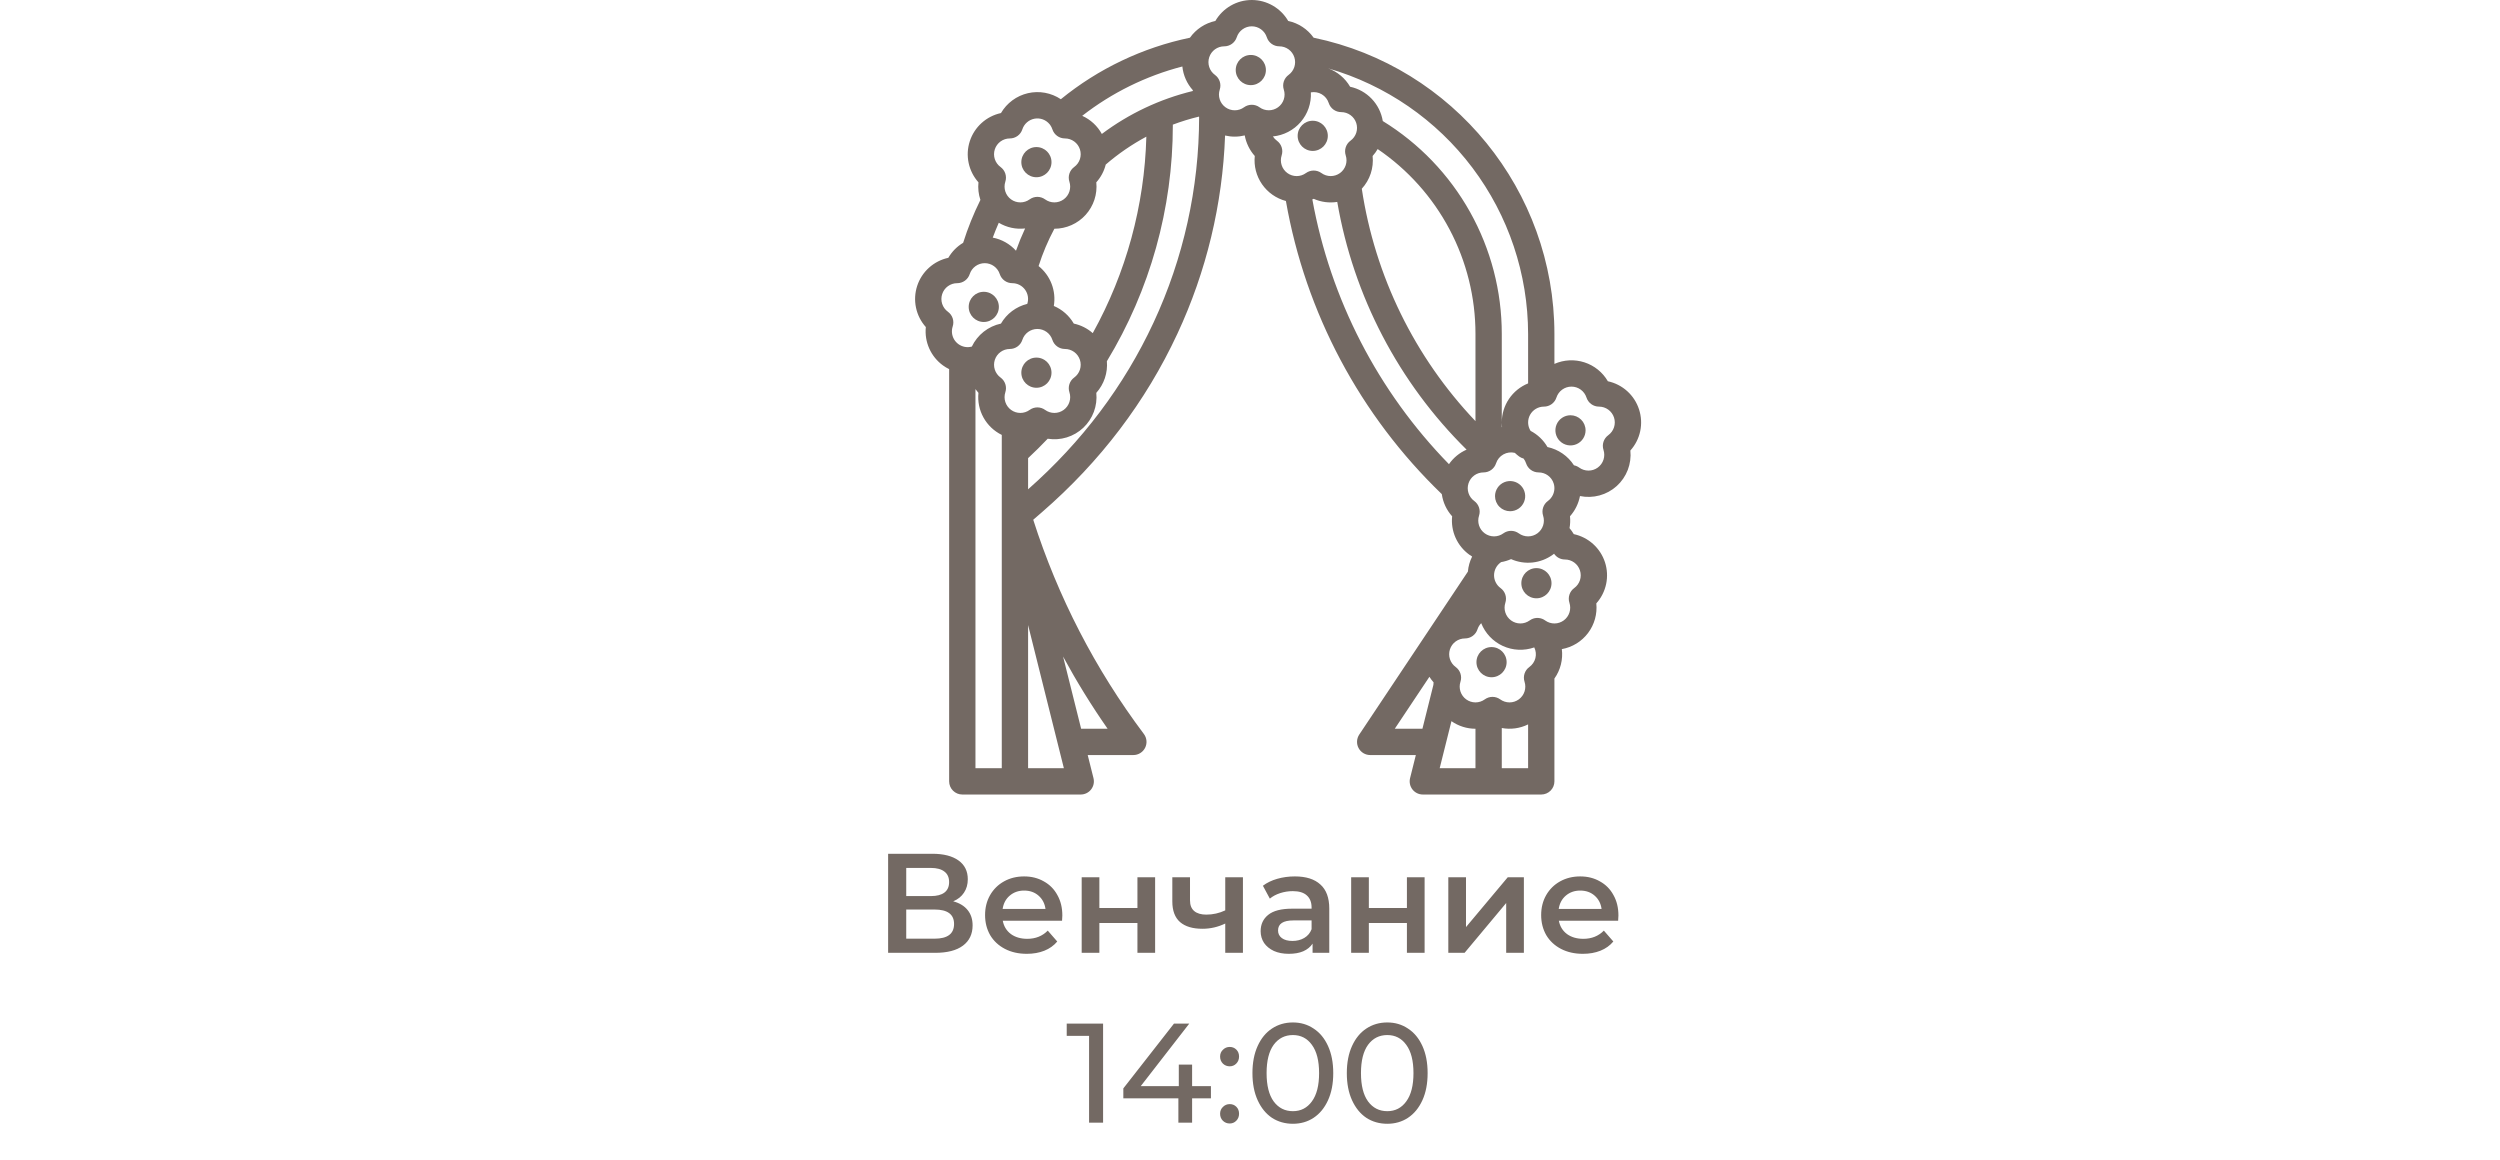 <?xml version="1.0" encoding="UTF-8"?> <svg xmlns="http://www.w3.org/2000/svg" width="265" height="123" viewBox="0 0 265 123" fill="none"> <path d="M139.15 15.998C140.033 15.998 140.749 15.282 140.749 14.399C140.749 13.515 140.033 12.799 139.15 12.799C138.267 12.799 137.551 13.515 137.551 14.399C137.551 15.282 138.267 15.998 139.15 15.998Z" fill="#736963"></path> <path d="M132.587 9.024C133.47 9.024 134.186 8.308 134.186 7.425C134.186 6.542 133.47 5.826 132.587 5.826C131.703 5.826 130.987 6.542 130.987 7.425C130.987 8.308 131.703 9.024 132.587 9.024Z" fill="#736963"></path> <path d="M158.103 71.788C158.986 71.788 159.702 71.072 159.702 70.189C159.702 69.306 158.986 68.59 158.103 68.59C157.22 68.59 156.504 69.306 156.504 70.189C156.504 71.072 157.22 71.788 158.103 71.788Z" fill="#736963"></path> <path d="M162.861 63.42C163.744 63.42 164.46 62.704 164.46 61.821C164.46 60.937 163.744 60.221 162.861 60.221C161.978 60.221 161.262 60.937 161.262 61.821C161.262 62.704 161.978 63.42 162.861 63.42Z" fill="#736963"></path> <path d="M173.738 43.397C173.498 42.653 173.066 41.986 172.486 41.462C171.906 40.938 171.198 40.576 170.433 40.413C169.881 39.462 168.998 38.749 167.952 38.41C166.907 38.071 165.773 38.129 164.768 38.573V35.402C164.768 20.215 154.057 7.071 139.243 3.995C138.599 3.087 137.637 2.454 136.549 2.221C136.156 1.545 135.593 0.985 134.915 0.595C134.238 0.205 133.47 0 132.689 0C131.907 0 131.139 0.205 130.462 0.595C129.785 0.985 129.221 1.545 128.828 2.221C127.739 2.455 126.777 3.089 126.133 3.998C121.116 5.044 116.423 7.28 112.449 10.517C111.942 10.178 111.37 9.946 110.77 9.836C110.169 9.726 109.553 9.741 108.958 9.878C108.364 10.016 107.804 10.273 107.313 10.636C106.822 10.998 106.41 11.457 106.103 11.984C105.339 12.149 104.632 12.511 104.052 13.035C103.472 13.559 103.039 14.226 102.798 14.969C102.556 15.712 102.514 16.506 102.675 17.271C102.837 18.035 103.196 18.744 103.717 19.327C103.652 19.956 103.723 20.592 103.923 21.192C103.198 22.658 102.586 24.177 102.093 25.737C101.443 26.125 100.903 26.672 100.524 27.327C99.76 27.491 99.052 27.854 98.472 28.378C97.892 28.901 97.46 29.568 97.219 30.311C96.977 31.055 96.935 31.848 97.096 32.613C97.257 33.378 97.617 34.087 98.138 34.669C98.057 35.447 98.183 36.232 98.502 36.945C98.821 37.659 99.322 38.276 99.955 38.735C100.162 38.884 100.381 39.016 100.609 39.128V82.824C100.609 83.194 100.756 83.549 101.018 83.81C101.279 84.072 101.634 84.219 102.004 84.219H114.557C114.769 84.219 114.978 84.171 115.168 84.078C115.359 83.985 115.526 83.85 115.656 83.683C115.787 83.516 115.877 83.321 115.921 83.114C115.965 82.906 115.961 82.692 115.91 82.486L115.297 80.035H120.136C120.395 80.035 120.649 79.963 120.869 79.826C121.089 79.69 121.267 79.495 121.383 79.264C121.499 79.032 121.548 78.773 121.525 78.515C121.502 78.257 121.407 78.01 121.252 77.803C116.1 70.942 112.136 63.265 109.523 55.093L110.446 54.294C116.623 48.94 121.454 42.576 124.802 35.379C127.876 28.782 129.595 21.636 129.858 14.364C130.543 14.527 131.258 14.524 131.942 14.354C132.09 15.164 132.458 15.918 133.006 16.534C132.897 17.592 133.169 18.654 133.775 19.529C134.38 20.404 135.278 21.034 136.306 21.306C138.38 33.153 144.167 44.035 152.832 52.377C152.955 53.252 153.336 54.071 153.927 54.728C153.846 55.506 153.972 56.291 154.291 57.005C154.61 57.718 155.111 58.335 155.744 58.794C155.843 58.865 155.944 58.931 156.047 58.993C155.797 59.492 155.644 60.034 155.597 60.59L144.08 77.865C143.94 78.076 143.859 78.32 143.847 78.572C143.835 78.825 143.891 79.076 144.011 79.298C144.13 79.521 144.307 79.707 144.524 79.837C144.741 79.966 144.989 80.035 145.242 80.035H150.08L149.467 82.486C149.416 82.692 149.412 82.906 149.456 83.114C149.5 83.321 149.591 83.516 149.721 83.683C149.852 83.85 150.018 83.985 150.209 84.078C150.399 84.171 150.609 84.219 150.821 84.219H163.373C163.743 84.219 164.098 84.072 164.36 83.81C164.621 83.549 164.768 83.194 164.768 82.824V71.964C164.768 71.952 164.767 71.941 164.766 71.93C165.411 71.024 165.692 69.909 165.555 68.806C166.663 68.608 167.655 67.999 168.333 67.1C169.01 66.201 169.323 65.079 169.209 63.959C169.73 63.377 170.089 62.668 170.251 61.903C170.412 61.138 170.37 60.344 170.128 59.601C169.886 58.857 169.453 58.191 168.873 57.667C168.292 57.143 167.585 56.781 166.82 56.617C166.689 56.392 166.538 56.18 166.37 55.981C166.446 55.567 166.462 55.145 166.419 54.726C166.958 54.119 167.324 53.378 167.477 52.581C168.163 52.722 168.874 52.7 169.55 52.516C170.227 52.332 170.85 51.992 171.371 51.522C171.891 51.052 172.293 50.466 172.545 49.812C172.796 49.157 172.89 48.453 172.819 47.755C173.342 47.174 173.702 46.465 173.863 45.7C174.024 44.934 173.981 44.14 173.738 43.397V43.397ZM145.498 16.537C145.701 16.311 145.88 16.064 146.033 15.801C149.229 17.974 151.844 20.897 153.652 24.314C155.459 27.73 156.402 31.537 156.4 35.402V44.64C149.951 37.859 145.744 29.259 144.35 20.006C144.776 19.542 145.099 18.993 145.297 18.395C145.495 17.797 145.563 17.163 145.498 16.537V16.537ZM159.189 44.819C159.191 44.97 159.201 45.12 159.218 45.27C159.208 45.272 159.199 45.274 159.189 45.276V44.819ZM161.979 35.402V40.64C161.156 40.973 160.452 41.544 159.955 42.279C159.458 43.014 159.191 43.881 159.189 44.768V35.402C159.192 30.875 158.034 26.423 155.825 22.472C153.617 18.52 150.432 15.201 146.575 12.831C146.43 11.947 146.023 11.127 145.405 10.478C144.787 9.829 143.988 9.382 143.112 9.195C142.59 8.292 141.766 7.602 140.786 7.246C146.892 9.01 152.259 12.71 156.081 17.788C159.903 22.866 161.972 29.047 161.979 35.402ZM140.048 7.046L140.062 7.049L140.048 7.047L140.048 7.046ZM116.794 14.2C116.329 13.35 115.598 12.674 114.714 12.277C117.859 9.829 121.471 8.049 125.329 7.047C125.425 7.983 125.815 8.863 126.443 9.563C126.44 9.591 126.439 9.619 126.437 9.647C122.947 10.495 119.666 12.044 116.794 14.2V14.2ZM115.832 35.312C115.26 34.809 114.568 34.46 113.822 34.3C113.338 33.464 112.595 32.808 111.705 32.432C111.837 31.647 111.757 30.841 111.473 30.098C111.189 29.354 110.712 28.7 110.09 28.203C110.527 26.836 111.086 25.512 111.763 24.247H111.767C112.392 24.246 113.009 24.114 113.58 23.86C114.15 23.606 114.661 23.236 115.079 22.772C115.498 22.308 115.814 21.762 116.009 21.169C116.203 20.575 116.271 19.948 116.208 19.326C116.69 18.789 117.033 18.143 117.209 17.443C118.531 16.303 119.974 15.311 121.513 14.487C121.319 21.784 119.371 28.928 115.832 35.312V35.312ZM113.358 41.58C113.468 41.916 113.468 42.278 113.358 42.614C113.249 42.95 113.036 43.243 112.75 43.451C112.464 43.659 112.12 43.771 111.766 43.771C111.413 43.771 111.068 43.659 110.782 43.451C110.544 43.278 110.257 43.184 109.962 43.184C109.667 43.184 109.38 43.278 109.142 43.451C108.856 43.659 108.512 43.771 108.158 43.771C107.804 43.771 107.46 43.659 107.174 43.451C106.888 43.244 106.675 42.95 106.565 42.614C106.456 42.278 106.456 41.916 106.566 41.579C106.657 41.299 106.657 40.997 106.566 40.717C106.475 40.437 106.298 40.193 106.059 40.019C105.773 39.812 105.56 39.519 105.45 39.182C105.341 38.846 105.341 38.484 105.45 38.148C105.559 37.811 105.772 37.518 106.058 37.31C106.344 37.102 106.689 36.991 107.042 36.991V36.991C107.337 36.991 107.624 36.898 107.863 36.724C108.101 36.551 108.278 36.307 108.369 36.027C108.478 35.69 108.691 35.397 108.977 35.189C109.263 34.982 109.608 34.87 109.961 34.87C110.315 34.87 110.659 34.982 110.945 35.189C111.231 35.397 111.444 35.69 111.553 36.027C111.644 36.307 111.821 36.551 112.06 36.724C112.298 36.898 112.585 36.991 112.88 36.991C113.234 36.991 113.578 37.103 113.864 37.31C114.15 37.518 114.363 37.812 114.472 38.148C114.582 38.484 114.581 38.846 114.472 39.183C114.363 39.519 114.149 39.812 113.863 40.02C113.625 40.193 113.448 40.437 113.357 40.718C113.267 40.998 113.267 41.3 113.358 41.58V41.58ZM105.87 23.612C106.709 24.115 107.69 24.327 108.661 24.216C108.302 24.987 107.98 25.774 107.695 26.576C107.047 25.857 106.182 25.37 105.231 25.187C105.429 24.656 105.642 24.131 105.87 23.612ZM105.45 15.831C105.559 15.495 105.772 15.201 106.058 14.993C106.344 14.786 106.689 14.674 107.042 14.675V14.675C107.337 14.675 107.624 14.581 107.863 14.408C108.101 14.235 108.278 13.991 108.369 13.71C108.462 13.424 108.631 13.167 108.858 12.969C109.085 12.77 109.361 12.636 109.658 12.581C109.954 12.527 110.26 12.553 110.543 12.658C110.826 12.763 111.075 12.942 111.264 13.177C111.282 13.201 111.299 13.224 111.319 13.247C111.42 13.388 111.499 13.544 111.553 13.71C111.644 13.99 111.821 14.234 112.06 14.407C112.298 14.581 112.585 14.674 112.88 14.674C113.234 14.674 113.578 14.786 113.864 14.993C114.15 15.201 114.363 15.494 114.472 15.831C114.582 16.167 114.581 16.529 114.472 16.866C114.363 17.202 114.149 17.495 113.863 17.702C113.625 17.876 113.447 18.12 113.356 18.4C113.265 18.68 113.265 18.982 113.357 19.263C113.466 19.599 113.466 19.961 113.357 20.297C113.247 20.634 113.035 20.927 112.749 21.134C112.463 21.342 112.118 21.454 111.765 21.454C111.411 21.454 111.067 21.342 110.781 21.134C110.542 20.961 110.255 20.867 109.96 20.867C109.666 20.867 109.379 20.961 109.14 21.134C108.854 21.342 108.51 21.454 108.156 21.454C107.803 21.454 107.458 21.342 107.172 21.134C106.886 20.927 106.673 20.634 106.564 20.297C106.455 19.961 106.455 19.599 106.564 19.262C106.655 18.982 106.655 18.68 106.564 18.4C106.473 18.12 106.296 17.876 106.057 17.702C105.771 17.495 105.558 17.202 105.449 16.866C105.34 16.529 105.34 16.167 105.45 15.831V15.831ZM99.871 31.174C99.98 30.837 100.193 30.544 100.479 30.336C100.765 30.128 101.11 30.016 101.463 30.017V30.017C101.758 30.017 102.045 29.924 102.284 29.75C102.522 29.577 102.699 29.333 102.79 29.053C102.899 28.716 103.112 28.424 103.398 28.216C103.684 28.008 104.029 27.896 104.382 27.896C104.736 27.896 105.08 28.008 105.366 28.216C105.652 28.424 105.865 28.716 105.974 29.053C106.065 29.333 106.242 29.577 106.481 29.751C106.719 29.924 107.006 30.017 107.301 30.017C107.565 30.017 107.826 30.079 108.062 30.199C108.298 30.319 108.501 30.493 108.657 30.707C108.812 30.922 108.914 31.17 108.955 31.431C108.995 31.692 108.973 31.96 108.89 32.211C108.309 32.353 107.762 32.612 107.282 32.971C106.803 33.33 106.401 33.782 106.101 34.301C105.434 34.443 104.809 34.737 104.274 35.159C103.739 35.582 103.308 36.121 103.015 36.737C102.784 36.8 102.542 36.813 102.305 36.775C102.289 36.772 102.272 36.769 102.255 36.766C102.023 36.72 101.803 36.626 101.609 36.489C101.416 36.353 101.253 36.176 101.133 35.972C101.013 35.768 100.938 35.54 100.912 35.305C100.887 35.069 100.912 34.831 100.985 34.606C101.077 34.325 101.077 34.024 100.986 33.743C100.895 33.463 100.717 33.219 100.479 33.046C100.192 32.838 99.979 32.545 99.87 32.209C99.761 31.872 99.761 31.51 99.871 31.174V31.174ZM103.399 41.243C103.497 41.383 103.603 41.516 103.716 41.644C103.622 42.55 103.809 43.464 104.251 44.261C104.693 45.059 105.369 45.701 106.188 46.101V81.429H103.399V41.243ZM108.978 81.429V66.259L112.77 81.429H108.978ZM114.6 77.245L112.687 69.595C114.115 72.232 115.69 74.786 117.405 77.245H114.6ZM122.272 34.202C119.157 40.899 114.683 46.838 108.978 51.867V48.564C109.69 47.9 110.387 47.21 111.057 46.506C111.733 46.614 112.425 46.566 113.079 46.364C113.733 46.163 114.332 45.813 114.83 45.343C115.328 44.873 115.711 44.295 115.95 43.653C116.189 43.012 116.277 42.324 116.208 41.643C116.614 41.19 116.923 40.659 117.116 40.083C117.309 39.506 117.381 38.896 117.329 38.29C121.903 30.747 124.321 22.094 124.32 13.273C124.32 13.253 124.318 13.233 124.317 13.213C125.221 12.872 126.145 12.588 127.083 12.361C127.091 12.373 127.1 12.385 127.107 12.397C127.103 19.931 125.452 27.372 122.272 34.202V34.202ZM129.9 11.372C129.614 11.165 129.4 10.872 129.291 10.535C129.182 10.199 129.182 9.836 129.293 9.5C129.384 9.22 129.384 8.918 129.293 8.637C129.202 8.357 129.024 8.113 128.786 7.94C128.499 7.732 128.286 7.439 128.177 7.103C128.068 6.767 128.067 6.404 128.177 6.068C128.286 5.732 128.499 5.439 128.785 5.231C129.071 5.023 129.415 4.911 129.769 4.911V4.911C130.064 4.911 130.351 4.818 130.589 4.645C130.827 4.472 131.005 4.227 131.096 3.947C131.205 3.611 131.418 3.317 131.704 3.11C131.99 2.902 132.334 2.79 132.688 2.79C133.041 2.79 133.386 2.902 133.672 3.11C133.958 3.317 134.171 3.611 134.28 3.947C134.371 4.227 134.548 4.472 134.787 4.645C135.025 4.818 135.312 4.911 135.607 4.911C135.96 4.911 136.305 5.023 136.591 5.231C136.877 5.439 137.09 5.732 137.199 6.068C137.308 6.404 137.308 6.767 137.199 7.103C137.089 7.439 136.876 7.732 136.59 7.94C136.351 8.113 136.174 8.357 136.083 8.637C135.992 8.918 135.992 9.22 136.083 9.5C136.192 9.836 136.192 10.198 136.083 10.534C135.973 10.87 135.761 11.163 135.475 11.37C135.189 11.578 134.845 11.69 134.492 11.69C134.138 11.69 133.794 11.579 133.508 11.371C133.27 11.198 132.983 11.105 132.688 11.105C132.393 11.105 132.106 11.198 131.868 11.371C131.582 11.58 131.238 11.692 130.884 11.692C130.531 11.692 130.186 11.58 129.9 11.372ZM135.349 14.913C135.181 14.791 135.037 14.637 134.926 14.462C136.068 14.35 137.124 13.802 137.873 12.932C138.623 12.063 139.009 10.938 138.951 9.791C139.35 9.716 139.762 9.79 140.111 9.998C140.459 10.206 140.72 10.534 140.844 10.92C140.935 11.2 141.112 11.445 141.351 11.618C141.589 11.791 141.876 11.884 142.171 11.884C142.524 11.884 142.869 11.996 143.155 12.204C143.441 12.412 143.654 12.705 143.763 13.041C143.872 13.377 143.872 13.74 143.763 14.076C143.653 14.412 143.44 14.705 143.154 14.913C142.916 15.086 142.738 15.33 142.647 15.611C142.556 15.891 142.556 16.193 142.647 16.473C142.757 16.809 142.757 17.172 142.648 17.508C142.538 17.844 142.325 18.137 142.039 18.345C141.753 18.553 141.409 18.664 141.055 18.664C140.702 18.664 140.357 18.552 140.071 18.344C139.833 18.171 139.546 18.078 139.251 18.078C138.957 18.078 138.669 18.171 138.431 18.344C138.145 18.552 137.801 18.665 137.447 18.665C137.093 18.665 136.749 18.553 136.463 18.345C136.177 18.137 135.964 17.844 135.855 17.508C135.745 17.171 135.746 16.809 135.855 16.473C135.946 16.193 135.946 15.891 135.855 15.611C135.765 15.331 135.587 15.087 135.349 14.913V14.913ZM139.107 21.133C139.156 21.114 139.204 21.096 139.252 21.075C140.035 21.423 140.903 21.537 141.749 21.403C143.463 31.374 148.257 40.557 155.458 47.662C154.705 47.993 154.058 48.526 153.59 49.202C146.069 41.501 141.026 31.725 139.107 21.133V21.133ZM155.662 51.233C155.77 50.896 155.983 50.603 156.269 50.395C156.555 50.187 156.9 50.076 157.254 50.076H157.255C157.549 50.076 157.837 49.983 158.075 49.81C158.313 49.637 158.491 49.392 158.582 49.112C158.712 48.71 158.99 48.372 159.36 48.166C159.729 47.961 160.163 47.902 160.573 48.003C160.717 48.141 160.87 48.27 161.031 48.388C161.172 48.49 161.331 48.565 161.5 48.608C161.617 48.76 161.706 48.93 161.765 49.112C161.856 49.392 162.034 49.637 162.272 49.81C162.51 49.983 162.798 50.076 163.092 50.076H163.093C163.447 50.076 163.792 50.187 164.078 50.395C164.364 50.602 164.577 50.896 164.685 51.232C164.726 51.356 164.752 51.485 164.763 51.615C164.785 51.902 164.733 52.188 164.613 52.449C164.493 52.709 164.308 52.935 164.077 53.104C163.838 53.277 163.661 53.522 163.57 53.802C163.478 54.082 163.479 54.384 163.57 54.664C163.679 55.001 163.679 55.363 163.57 55.699C163.461 56.035 163.248 56.328 162.962 56.536C162.676 56.744 162.331 56.856 161.978 56.856C161.624 56.856 161.28 56.744 160.994 56.536C160.755 56.363 160.468 56.269 160.174 56.269C159.879 56.269 159.592 56.363 159.353 56.536C159.067 56.744 158.723 56.856 158.369 56.856C158.016 56.856 157.671 56.744 157.385 56.536C157.099 56.329 156.886 56.035 156.777 55.699C156.668 55.363 156.668 55 156.777 54.664C156.868 54.384 156.868 54.082 156.777 53.802C156.686 53.522 156.509 53.277 156.27 53.104C155.984 52.897 155.771 52.604 155.661 52.268C155.552 51.931 155.552 51.569 155.662 51.233ZM162.632 68.626C162.805 68.978 162.848 69.38 162.752 69.761C162.656 70.142 162.427 70.476 162.108 70.704C161.869 70.877 161.692 71.121 161.601 71.401C161.51 71.681 161.51 71.983 161.601 72.264C161.71 72.6 161.711 72.962 161.601 73.298C161.492 73.635 161.279 73.928 160.993 74.136C160.707 74.344 160.363 74.455 160.009 74.455C159.655 74.455 159.311 74.343 159.025 74.135C158.787 73.962 158.499 73.868 158.205 73.868C157.91 73.868 157.623 73.962 157.385 74.135C157.099 74.343 156.754 74.455 156.401 74.455C156.047 74.455 155.703 74.343 155.417 74.135C155.131 73.928 154.918 73.635 154.808 73.298C154.699 72.962 154.699 72.6 154.809 72.264C154.9 71.984 154.9 71.682 154.809 71.401C154.718 71.121 154.54 70.877 154.302 70.704C154.016 70.496 153.803 70.203 153.693 69.867C153.584 69.531 153.584 69.168 153.693 68.832C153.802 68.496 154.015 68.202 154.301 67.995C154.587 67.787 154.932 67.675 155.285 67.675V67.675C155.58 67.675 155.867 67.582 156.105 67.409C156.344 67.235 156.521 66.991 156.612 66.711C156.692 66.466 156.827 66.242 157.008 66.058C157.433 67.129 158.255 67.994 159.303 68.473C160.351 68.952 161.544 69.006 162.631 68.626H162.632ZM147.848 77.245L151.517 71.741C151.648 71.948 151.796 72.144 151.959 72.327C151.95 72.417 151.944 72.507 151.94 72.596L150.778 77.245H147.848ZM153.853 76.444C154.6 76.966 155.489 77.247 156.4 77.248V81.429H152.607L153.853 76.444ZM159.189 81.429V77.169C160.136 77.347 161.115 77.213 161.979 76.786V81.429H159.189ZM167.475 60.464C167.585 60.8 167.585 61.162 167.476 61.499C167.366 61.835 167.153 62.128 166.866 62.336C166.627 62.509 166.45 62.753 166.359 63.033C166.268 63.313 166.268 63.615 166.359 63.896C166.468 64.229 166.469 64.588 166.362 64.923C166.256 65.257 166.047 65.549 165.765 65.758C165.483 65.967 165.143 66.082 164.792 66.087C164.441 66.091 164.098 65.986 163.81 65.785C163.806 65.782 163.803 65.779 163.799 65.776C163.591 65.621 163.344 65.527 163.086 65.505C162.828 65.482 162.568 65.532 162.337 65.649L162.33 65.653C162.262 65.687 162.196 65.727 162.134 65.773C161.848 65.978 161.504 66.088 161.151 66.087C160.799 66.085 160.455 65.972 160.171 65.764C159.886 65.556 159.674 65.263 159.566 64.928C159.457 64.592 159.458 64.231 159.567 63.895C159.658 63.615 159.658 63.313 159.567 63.033C159.476 62.753 159.299 62.509 159.06 62.336C158.845 62.18 158.671 61.975 158.551 61.738C158.43 61.501 158.368 61.239 158.369 60.974C158.371 60.709 158.435 60.447 158.557 60.211C158.679 59.976 158.855 59.772 159.071 59.618C159.086 59.608 159.099 59.596 159.113 59.585C159.479 59.523 159.835 59.416 160.174 59.267C160.888 59.584 161.674 59.707 162.451 59.624C163.228 59.541 163.97 59.255 164.602 58.794C164.646 58.762 164.688 58.728 164.731 58.694C164.858 58.883 165.029 59.037 165.23 59.144C165.431 59.251 165.655 59.307 165.882 59.307C166.236 59.306 166.581 59.418 166.867 59.626C167.153 59.834 167.366 60.127 167.475 60.464V60.464ZM170.476 46.131C170.238 46.304 170.061 46.549 169.969 46.829C169.878 47.109 169.878 47.411 169.97 47.691C170.079 48.028 170.079 48.39 169.97 48.726C169.861 49.063 169.648 49.356 169.362 49.564C169.076 49.772 168.731 49.884 168.378 49.883C168.024 49.883 167.679 49.771 167.393 49.563C167.229 49.444 167.04 49.362 166.84 49.323C166.523 48.832 166.112 48.407 165.63 48.075C165.148 47.743 164.606 47.509 164.033 47.386C163.61 46.656 162.989 46.061 162.24 45.671C162.08 45.418 161.991 45.127 161.982 44.827C161.972 44.528 162.044 44.231 162.188 43.969C162.333 43.707 162.545 43.488 162.803 43.335C163.061 43.183 163.355 43.102 163.654 43.102H163.656C163.95 43.102 164.237 43.009 164.476 42.836C164.714 42.663 164.891 42.418 164.982 42.138C165.091 41.802 165.304 41.509 165.59 41.301C165.876 41.093 166.221 40.981 166.574 40.981C166.928 40.981 167.272 41.093 167.558 41.301C167.844 41.509 168.057 41.802 168.166 42.138C168.257 42.418 168.435 42.663 168.673 42.836C168.911 43.009 169.198 43.102 169.493 43.102H169.494C169.848 43.102 170.192 43.214 170.478 43.422C170.764 43.63 170.977 43.923 171.086 44.259C171.195 44.595 171.195 44.958 171.086 45.294C170.976 45.63 170.763 45.923 170.477 46.13L170.476 46.131Z" fill="#736963"></path> <path d="M166.471 44.017C166.155 44.017 165.846 44.111 165.583 44.287C165.32 44.462 165.115 44.712 164.994 45.005C164.873 45.297 164.841 45.618 164.903 45.928C164.965 46.239 165.117 46.524 165.34 46.747C165.564 46.971 165.849 47.123 166.159 47.185C166.47 47.247 166.791 47.215 167.083 47.094C167.376 46.973 167.625 46.768 167.801 46.505C167.977 46.242 168.071 45.933 168.071 45.617C168.071 45.192 167.902 44.785 167.602 44.486C167.302 44.186 166.895 44.017 166.471 44.017Z" fill="#736963"></path> <path d="M160.071 54.19C160.388 54.19 160.697 54.096 160.96 53.92C161.223 53.744 161.428 53.495 161.549 53.202C161.67 52.91 161.702 52.589 161.64 52.278C161.578 51.968 161.426 51.683 161.202 51.459C160.979 51.236 160.694 51.084 160.383 51.022C160.073 50.96 159.752 50.992 159.459 51.113C159.167 51.234 158.917 51.439 158.742 51.702C158.566 51.965 158.472 52.274 158.472 52.59C158.472 53.014 158.641 53.421 158.941 53.721C159.241 54.021 159.647 54.19 160.071 54.19V54.19Z" fill="#736963"></path> <path d="M104.281 34.13C105.164 34.13 105.88 33.414 105.88 32.531C105.88 31.647 105.164 30.931 104.281 30.931C103.398 30.931 102.682 31.647 102.682 32.531C102.682 33.414 103.398 34.13 104.281 34.13Z" fill="#736963"></path> <path d="M109.86 41.104C110.743 41.104 111.459 40.388 111.459 39.504C111.459 38.621 110.743 37.905 109.86 37.905C108.977 37.905 108.261 38.621 108.261 39.504C108.261 40.388 108.977 41.104 109.86 41.104Z" fill="#736963"></path> <path d="M109.86 18.787C110.743 18.787 111.459 18.071 111.459 17.188C111.459 16.305 110.743 15.589 109.86 15.589C108.977 15.589 108.261 16.305 108.261 17.188C108.261 18.071 108.977 18.787 109.86 18.787Z" fill="#736963"></path> <path d="M101.041 95.54C101.711 95.72 102.221 96.03 102.571 96.47C102.921 96.9 103.096 97.44 103.096 98.09C103.096 99.01 102.756 99.725 102.076 100.235C101.396 100.745 100.411 101 99.121 101H94.141V90.5H98.836C100.016 90.5 100.936 90.735 101.596 91.205C102.256 91.675 102.586 92.34 102.586 93.2C102.586 93.75 102.451 94.225 102.181 94.625C101.921 95.025 101.541 95.33 101.041 95.54ZM96.061 94.985H98.671C99.301 94.985 99.781 94.86 100.111 94.61C100.441 94.36 100.606 93.99 100.606 93.5C100.606 93.01 100.441 92.64 100.111 92.39C99.781 92.13 99.301 92 98.671 92H96.061V94.985ZM99.061 99.5C100.441 99.5 101.131 98.98 101.131 97.94C101.131 96.92 100.441 96.41 99.061 96.41H96.061V99.5H99.061ZM112.608 97.04C112.608 97.17 112.598 97.355 112.578 97.595H106.293C106.403 98.185 106.688 98.655 107.148 99.005C107.618 99.345 108.198 99.515 108.888 99.515C109.768 99.515 110.493 99.225 111.063 98.645L112.068 99.8C111.708 100.23 111.253 100.555 110.703 100.775C110.153 100.995 109.533 101.105 108.843 101.105C107.963 101.105 107.188 100.93 106.518 100.58C105.848 100.23 105.328 99.745 104.958 99.125C104.598 98.495 104.418 97.785 104.418 96.995C104.418 96.215 104.593 95.515 104.943 94.895C105.303 94.265 105.798 93.775 106.428 93.425C107.058 93.075 107.768 92.9 108.558 92.9C109.338 92.9 110.033 93.075 110.643 93.425C111.263 93.765 111.743 94.25 112.083 94.88C112.433 95.5 112.608 96.22 112.608 97.04ZM108.558 94.4C107.958 94.4 107.448 94.58 107.028 94.94C106.618 95.29 106.368 95.76 106.278 96.35H110.823C110.743 95.77 110.498 95.3 110.088 94.94C109.678 94.58 109.168 94.4 108.558 94.4ZM114.658 92.99H116.533V96.245H120.568V92.99H122.443V101H120.568V97.835H116.533V101H114.658V92.99ZM131.751 92.99V101H129.876V97.895C129.106 98.265 128.301 98.45 127.461 98.45C126.431 98.45 125.641 98.215 125.091 97.745C124.541 97.265 124.266 96.535 124.266 95.555V92.99H126.141V95.435C126.141 95.945 126.291 96.325 126.591 96.575C126.891 96.825 127.316 96.95 127.866 96.95C128.566 96.95 129.236 96.8 129.876 96.5V92.99H131.751ZM137.258 92.9C138.438 92.9 139.338 93.185 139.958 93.755C140.588 94.315 140.903 95.165 140.903 96.305V101H139.133V100.025C138.903 100.375 138.573 100.645 138.143 100.835C137.723 101.015 137.213 101.105 136.613 101.105C136.013 101.105 135.488 101.005 135.038 100.805C134.588 100.595 134.238 100.31 133.988 99.95C133.748 99.58 133.628 99.165 133.628 98.705C133.628 97.985 133.893 97.41 134.423 96.98C134.963 96.54 135.808 96.32 136.958 96.32H139.028V96.2C139.028 95.64 138.858 95.21 138.518 94.91C138.188 94.61 137.693 94.46 137.033 94.46C136.583 94.46 136.138 94.53 135.698 94.67C135.268 94.81 134.903 95.005 134.603 95.255L133.868 93.89C134.288 93.57 134.793 93.325 135.383 93.155C135.973 92.985 136.598 92.9 137.258 92.9ZM137.003 99.74C137.473 99.74 137.888 99.635 138.248 99.425C138.618 99.205 138.878 98.895 139.028 98.495V97.565H137.093C136.013 97.565 135.473 97.92 135.473 98.63C135.473 98.97 135.608 99.24 135.878 99.44C136.148 99.64 136.523 99.74 137.003 99.74ZM143.223 92.99H145.098V96.245H149.133V92.99H151.008V101H149.133V97.835H145.098V101H143.223V92.99ZM153.521 92.99H155.396V98.27L159.821 92.99H161.531V101H159.656V95.72L155.246 101H153.521V92.99ZM171.553 97.04C171.553 97.17 171.543 97.355 171.523 97.595H165.238C165.348 98.185 165.633 98.655 166.093 99.005C166.563 99.345 167.143 99.515 167.833 99.515C168.713 99.515 169.438 99.225 170.008 98.645L171.013 99.8C170.653 100.23 170.198 100.555 169.648 100.775C169.098 100.995 168.478 101.105 167.788 101.105C166.908 101.105 166.133 100.93 165.463 100.58C164.793 100.23 164.273 99.745 163.903 99.125C163.543 98.495 163.363 97.785 163.363 96.995C163.363 96.215 163.538 95.515 163.888 94.895C164.248 94.265 164.743 93.775 165.373 93.425C166.003 93.075 166.713 92.9 167.503 92.9C168.283 92.9 168.978 93.075 169.588 93.425C170.208 93.765 170.688 94.25 171.028 94.88C171.378 95.5 171.553 96.22 171.553 97.04ZM167.503 94.4C166.903 94.4 166.393 94.58 165.973 94.94C165.563 95.29 165.313 95.76 165.223 96.35H169.768C169.688 95.77 169.443 95.3 169.033 94.94C168.623 94.58 168.113 94.4 167.503 94.4ZM116.927 108.5V119H115.442V109.805H113.072V108.5H116.927ZM128.358 116.42H126.363V119H124.908V116.42H119.073V115.37L124.443 108.5H126.063L120.918 115.13H124.953V112.85H126.363V115.13H128.358V116.42ZM130.35 113.03C130.07 113.03 129.83 112.935 129.63 112.745C129.43 112.545 129.33 112.295 129.33 111.995C129.33 111.705 129.43 111.465 129.63 111.275C129.83 111.075 130.07 110.975 130.35 110.975C130.63 110.975 130.865 111.07 131.055 111.26C131.245 111.45 131.34 111.695 131.34 111.995C131.34 112.295 131.24 112.545 131.04 112.745C130.85 112.935 130.62 113.03 130.35 113.03ZM130.35 119.09C130.07 119.09 129.83 118.995 129.63 118.805C129.43 118.605 129.33 118.355 129.33 118.055C129.33 117.765 129.43 117.525 129.63 117.335C129.83 117.135 130.07 117.035 130.35 117.035C130.63 117.035 130.865 117.13 131.055 117.32C131.245 117.51 131.34 117.755 131.34 118.055C131.34 118.355 131.24 118.605 131.04 118.805C130.85 118.995 130.62 119.09 130.35 119.09ZM137.049 119.12C136.219 119.12 135.479 118.91 134.829 118.49C134.189 118.06 133.684 117.44 133.314 116.63C132.944 115.82 132.759 114.86 132.759 113.75C132.759 112.64 132.944 111.68 133.314 110.87C133.684 110.06 134.189 109.445 134.829 109.025C135.479 108.595 136.219 108.38 137.049 108.38C137.869 108.38 138.599 108.595 139.239 109.025C139.889 109.445 140.399 110.06 140.769 110.87C141.139 111.68 141.324 112.64 141.324 113.75C141.324 114.86 141.139 115.82 140.769 116.63C140.399 117.44 139.889 118.06 139.239 118.49C138.599 118.91 137.869 119.12 137.049 119.12ZM137.049 117.785C137.889 117.785 138.559 117.44 139.059 116.75C139.569 116.06 139.824 115.06 139.824 113.75C139.824 112.44 139.569 111.44 139.059 110.75C138.559 110.06 137.889 109.715 137.049 109.715C136.199 109.715 135.519 110.06 135.009 110.75C134.509 111.44 134.259 112.44 134.259 113.75C134.259 115.06 134.509 116.06 135.009 116.75C135.519 117.44 136.199 117.785 137.049 117.785ZM147.053 119.12C146.223 119.12 145.483 118.91 144.833 118.49C144.193 118.06 143.688 117.44 143.318 116.63C142.948 115.82 142.763 114.86 142.763 113.75C142.763 112.64 142.948 111.68 143.318 110.87C143.688 110.06 144.193 109.445 144.833 109.025C145.483 108.595 146.223 108.38 147.053 108.38C147.873 108.38 148.603 108.595 149.243 109.025C149.893 109.445 150.403 110.06 150.773 110.87C151.143 111.68 151.328 112.64 151.328 113.75C151.328 114.86 151.143 115.82 150.773 116.63C150.403 117.44 149.893 118.06 149.243 118.49C148.603 118.91 147.873 119.12 147.053 119.12ZM147.053 117.785C147.893 117.785 148.563 117.44 149.063 116.75C149.573 116.06 149.828 115.06 149.828 113.75C149.828 112.44 149.573 111.44 149.063 110.75C148.563 110.06 147.893 109.715 147.053 109.715C146.203 109.715 145.523 110.06 145.013 110.75C144.513 111.44 144.263 112.44 144.263 113.75C144.263 115.06 144.513 116.06 145.013 116.75C145.523 117.44 146.203 117.785 147.053 117.785Z" fill="#736963"></path> </svg> 